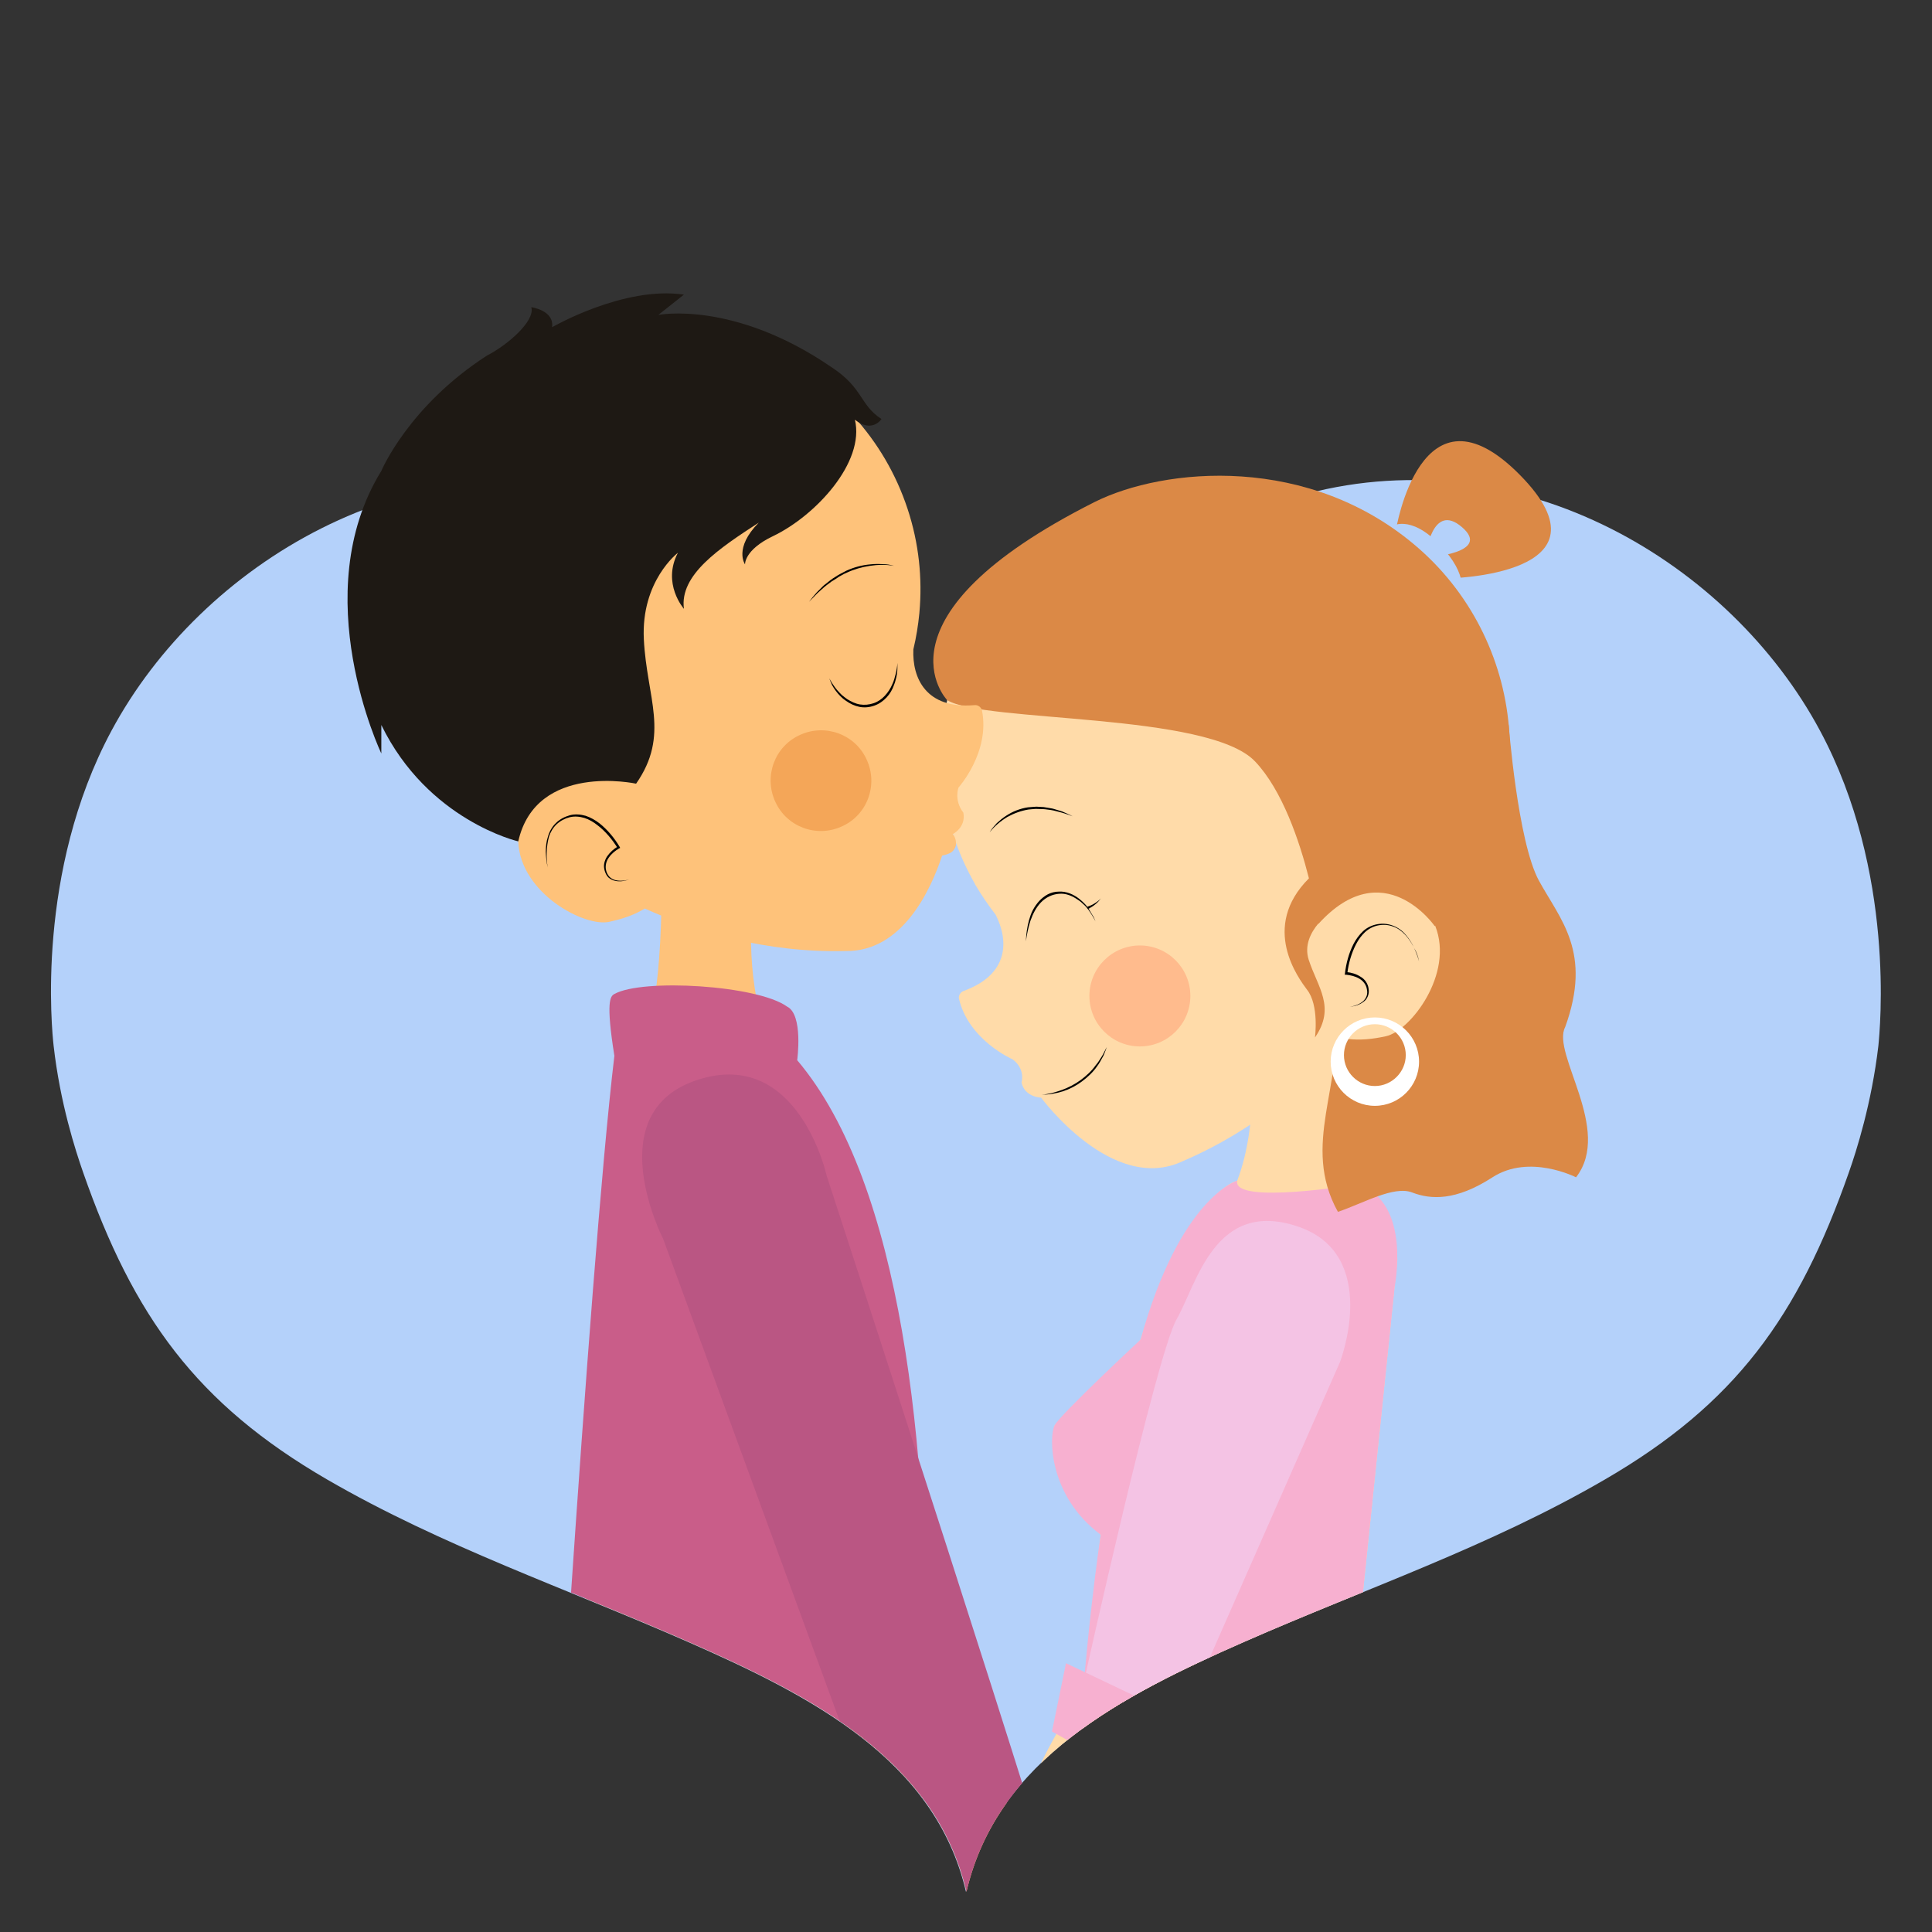 <?xml version="1.0" encoding="utf-8"?>
<!-- Generator: Adobe Illustrator 25.4.1, SVG Export Plug-In . SVG Version: 6.00 Build 0)  -->
<svg version="1.1" id="katman_1" xmlns="http://www.w3.org/2000/svg" xmlns:xlink="http://www.w3.org/1999/xlink" x="0px" y="0px"
	 viewBox="0 0 800 800" style="enable-background:new 0 0 800 800;" xml:space="preserve">
<rect x="0" y="0" width="800" height="800" fill="#333333" stroke="none"/>
<style type="text/css">
	.st0{fill:#B4D1FA;}
	.st1{clip-path:url(#SVGID_00000021800984696237628170000017090805205038436543_);}
	.st2{fill:#FFDBA9;}
	.st3{fill:#F7B0D0;}
	.st4{fill:#DB8946;}
	.st5{fill:#FFBB8D;}
	.st6{fill:#F4C3E4;}
	.st7{fill:#FFFFFF;}
	.st8{fill:#FEC27A;}
	.st9{fill:#1E1914;}
	.st10{fill:#F4A658;}
	.st11{fill:#C95D89;}
	.st12{fill:#BA5683;}
</style>
<g>
	<g>
		<path class="st0" d="M753.6,302.5c-37.1-69.2-123.7-121.5-212.7-98c-68.4,18.1-122.4,76.8-141,152c-18.6-75.2-72.6-133.9-141-152
			c-88.9-23.5-175.5,28.8-212.7,98c-31.5,58.6-24.7,124.2-24,130.5c2.7,23.9,9.1,43.5,12.2,52.4c20.9,59.9,47.1,95.9,101,127.2
			c47.8,27.7,99,45.1,149.5,67.3c50.5,22.2,102.3,48.5,115.1,103.5c12.8-55,64.6-81.3,115.1-103.5c50.5-22.2,101.7-39.5,149.5-67.3
			c53.9-31.3,80-67.3,101-127.2c3.1-8.8,9.4-28.5,12.2-52.4C778.4,426.7,785.1,361.1,753.6,302.5z"/>
	</g>
	<g>
		<defs>
			<path id="SVGID_1_" d="M22.4,16.7v369.9c-2.3,24.9-0.4,43.2,0,46.3c2.7,23.9,9.1,43.5,12.2,52.4c20.9,59.9,47.1,95.9,101,127.2
				c47.8,27.7,99,45.1,149.5,67.3c50.5,22.2,102.3,48.5,115.1,103.5c12.8-55,64.6-81.3,115.1-103.5c50.5-22.2,101.7-39.5,149.5-67.3
				c53.9-31.3,80-67.3,101-127.2c3.1-8.8,9.4-28.5,12.2-52.4h1.1V16.7H22.4z"/>
		</defs>
		<clipPath id="SVGID_00000170278505718422953590000014533760149030666385_">
			<use xlink:href="#SVGID_1_"  style="overflow:visible;"/>
		</clipPath>
		<g style="clip-path:url(#SVGID_00000170278505718422953590000014533760149030666385_);">
			<g>
				<g>
					<path class="st2" d="M455.8,635.5c-4.9-5-23.3-25-19.1-45.3c16.4-12.8,35.6-35.5,35.6-35.5l0,0c13.3-42.7,26.5-55,26.5-55
						s7.7-9.2,13.5-10.8c9.2-23.9,5.7-55,5.7-55l38-33.2c-1.8,56.7,2.7,80.2,6.4,89.8c16.2,7.4,16.2,31.2,16.2,31.2l-20,193.4
						c7.8,50.2,16.4,122.6,32.4,169.5l-127.2,49.4c0,0-18.3-65.6-15.4-218.8C448.8,690.1,453.4,655.4,455.8,635.5z"/>
					<path class="st3" d="M562.4,490.4c0,0-52.3,8.7-50.1-1.5c0,0-23.7,6.8-40,65.8c0,0-33.2,30.9-35.6,35.5
						c-2.4,4.5-2.6,29.2,19.1,45.3c0,0-29.4,189.3,7.9,298.4l127.2-49.4L558.6,715l18.9-182.1C577.4,532.9,584.8,498.2,562.4,490.4z
						"/>
				</g>
				<g>
					<g>
						<g>
							<g>
								<path class="st4" d="M629.4,196.7C588.3,155,578,219.6,578,219.6l12.4,10.2c0,0,2.6-22.2,15-11.5
									c12.4,10.7-14.2,12.5-14.2,12.5l8.3,8.7C599.6,239.5,670.5,238.4,629.4,196.7z"/>
								<path class="st0" d="M576,218.1c0,0,7.6-5.6,20.2,7.5c12.6,13.2,8.4,20.3,8.4,20.3h-12.4L578,233.5L576,218.1z"/>
							</g>
							<path class="st4" d="M591,379.6c0,0,30-27.4,33.7-79.7c0,0,3.7,48.4,12.5,64.7c8.9,16.3,22.2,29.6,10.9,60.7
								c-5.8,10.9,19.8,42.5,4.5,62.2c0,0-19.3-9.9-34.6,0c-15.3,9.9-25.6,9.2-33.2,6.3c-7.6-3-20.4,4.5-30.8,8
								c-15.5-27.9,2.7-52.8-1.4-82.9L591,379.6z"/>
							<path class="st2" d="M399.1,410.3c18.8-6.9,18.6-20.8,13.2-31.5c-3.1-4-6-8.3-8.6-12.7c0,0,0-0.1,0-0.1l0,0
								c-7.1-12.4-11.8-26.2-13.4-41.2c-6.7-60.9,39.5-116,103.3-123c63.8-7.1,120.9,36.6,127.7,97.5c3.5,31.4-7.2,61.3-27.1,83.8
								c0,0.1,0.1,0.2,0.1,0.3c7.9,19.9-10.4,43.6-20.5,45.7c-5.5,1.2-10.6,1.7-15.7,1.1c-15.3,17.5-37.8,37.5-68.3,50.6
								c-29.2,13.9-58.7-26.3-58.7-26.3s-6.7-0.1-8.1-6.2c1.5-6.4-3.8-9.7-3.8-9.7s-18.1-7.9-22.1-25
								C396.8,412.4,397.6,410.8,399.1,410.3z"/>
							<g>
								<g>
									<g>
										<path d="M587.6,398.1c-1.1-4.1-3-8.1-5.8-11.1c-1.4-1.5-3.2-2.8-5.1-3.4c-1.9-0.7-4.1-0.8-6.1-0.4c-2,0.4-3.9,1.4-5.4,2.8
											c-1.5,1.4-2.7,3.1-3.7,5c-1.9,3.7-3.1,7.9-3.6,12l-0.4-0.5c2.1,0.2,4.1,0.8,5.8,1.9c0.9,0.5,1.7,1.2,2.3,2.1
											c0.6,0.9,1,1.9,1.1,2.9c0.2,1,0.1,2.1-0.3,3.1c-0.4,1-1,1.8-1.9,2.4c-1.6,1.2-3.6,1.8-5.6,2c2-0.3,3.9-1,5.4-2.2
											c0.7-0.6,1.3-1.4,1.6-2.3c0.3-0.9,0.3-1.9,0.1-2.8c-0.3-1.9-1.6-3.5-3.2-4.4c-1.7-1-3.6-1.4-5.5-1.6l-0.5,0l0.1-0.4
											c0.5-4.3,1.6-8.5,3.6-12.4c1-1.9,2.3-3.7,3.9-5.2c1.6-1.5,3.7-2.5,5.9-2.9c2.2-0.4,4.4-0.2,6.5,0.6
											c2.1,0.8,3.9,2.1,5.3,3.8c1.4,1.6,2.6,3.5,3.4,5.4C586.5,394,587.2,396,587.6,398.1z"/>
									</g>
								</g>
								<g>
									<g>
										<path d="M409.8,344.6c0.8-1.4,1.9-2.6,3-3.8c1.2-1.1,2.4-2.1,3.8-3c2.7-1.8,5.8-3,9-3.5c0.8-0.1,1.6-0.1,2.4-0.2
											c0.8-0.1,1.6-0.1,2.4,0c0.8,0.1,1.6,0,2.4,0.2c0.8,0.1,1.6,0.3,2.4,0.4c0.8,0.1,1.6,0.4,2.3,0.6l2.3,0.7
											c1.5,0.6,2.9,1.3,4.4,2c-1.5-0.5-3-1.1-4.5-1.5l-2.3-0.6c-0.8-0.2-1.5-0.4-2.3-0.5c-0.8-0.1-1.6-0.2-2.3-0.3
											c-0.8-0.1-1.6-0.1-2.3-0.1c-0.8,0-1.6-0.1-2.3,0c-0.8,0.1-1.6,0.1-2.3,0.2c-3.1,0.5-6.1,1.6-8.8,3.1
											C414.3,340,411.8,342.1,409.8,344.6z"/>
									</g>
									<g>
										<path d="M453.6,381.5c-0.4-0.9-0.9-1.7-1.4-2.5c-0.5-0.8-1-1.6-1.6-2.4c-0.6-0.8-1.2-1.5-1.9-2.1
											c-0.7-0.7-1.4-1.3-2.2-1.8l0,0l0,0c-2.4-1.7-5.1-2.9-8-2.6c-2.8,0.2-5.5,1.5-7.5,3.6c-2,2.1-3.3,4.7-4.3,7.5
											c-0.9,2.8-1.5,5.7-1.9,8.6c0.1-3,0.5-5.9,1.3-8.8c0.4-1.4,0.9-2.9,1.6-4.2c0.7-1.3,1.6-2.6,2.6-3.7c1-1.1,2.3-2.1,3.6-2.8
											c1.4-0.7,2.9-1.1,4.5-1.1c3.1-0.2,6.1,1.1,8.5,3l0,0c0.8,0.6,1.5,1.3,2.2,2c0.7,0.7,1.3,1.5,1.8,2.3
											c0.5,0.8,1,1.7,1.5,2.5C452.9,379.7,453.3,380.6,453.6,381.5z"/>
									</g>
									<g>
										<path d="M450.2,375.5c0.5-0.2,1-0.4,1.5-0.6c0.5-0.2,1-0.5,1.5-0.8c1-0.6,1.9-1.3,2.7-2.1c-0.7,0.9-1.5,1.8-2.4,2.5
											c-0.5,0.4-0.9,0.7-1.4,1c-0.5,0.3-1,0.6-1.6,0.9L450.2,375.5z"/>
									</g>
									<g>
										<path d="M431.3,453.3c1.5-0.1,2.9-0.4,4.3-0.7c0.7-0.2,1.4-0.4,2.1-0.6c0.7-0.2,1.4-0.5,2.1-0.7c2.7-1,5.4-2.4,7.7-4.1
											c2.3-1.7,4.5-3.7,6.2-6.1c1-1.1,1.7-2.4,2.5-3.6c0.8-1.2,1.3-2.6,2.1-3.9l-0.8,2.1c-0.3,0.7-0.5,1.4-0.9,2
											c-0.7,1.3-1.4,2.6-2.3,3.8c-1.7,2.5-3.9,4.5-6.3,6.3c-2.4,1.8-5.1,3.2-7.9,4.1C437.2,452.8,434.2,453.3,431.3,453.3z"/>
									</g>
								</g>
							</g>
							<path class="st4" d="M587.6,227.2c-45.2-39.7-105.9-33.6-134.4-19.3c-94.4,47.6-61,82-61,82c15.1,9.4,108.2,5,127.5,25.4
								c11.3,11.9,18.4,33,22.3,48.4c-20.3,20.3-4.2,41.5-0.8,46.1c5.1,6.4,3.3,19.8,3.3,19.8c8.7-12.6,1.1-20.8-2.6-32.2
								c-1.9-6,0.9-11.3,4-15c0,0.1,0,0.2,0,0.2c27-29.8,48.2,0.9,48.2,0.9C639.9,339,632.8,266.9,587.6,227.2z"/>
						</g>
					</g>
					<circle class="st5" cx="472" cy="412.4" r="20.9"/>
				</g>
				<g>
					<g>
						<g>
							<path class="st2" d="M362.6,898.5c9.8-2.9,13-9.2,13-9.2l11.5-15.4c5.5-5.6,11.8-8.8,18.5-11.3c2.9-5.1,5.2-7.7,5.2-7.7
								s10.2,3.2,16.8,9.5c3.4,23.1-5.4,59.8-5.4,59.8s0,0,0,0l-6.9,28.1c0,0-1.1,4.6-4.8,3.8c-3.7-0.8-3.2-5-3.2-5l4.6-30.8
								c-0.1,0-0.2-0.1-0.2-0.1l-11,34.9c0,0-1.8,5.8-5.9,4.7c-4.2-1.2-3-6.5-3-6.5l9.1-37.9c0,0-0.1,0-0.1,0l-15.5,37.3
								c0,0-2.2,5.4-6.3,3.9c-4.1-1.5-2.3-7-2.3-7l13.5-39.5c-0.1,0-0.1-0.1-0.1-0.1l-18.7,32.1c0,0-3,5.3-6.8,3.5
								c-3.8-1.8-1.4-6.8-1.4-6.8l17.4-34.6c1.9-2.8,4.7-9.5,4.7-9.5l-8,5.4c0,0-5,3.3-9.8,4.2c-4.9,0.8-7.2-1.6-7.2-1.6
								S358.6,899.5,362.6,898.5z"/>
						</g>
						<path class="st2" d="M482.3,766.7C475.4,792,454.1,829,415,893.3l-17.3-9.7c6.9-14.1,20-117.4,27.1-138.4
							c7-21.1,24.1-45.8,24.1-45.8c8.3,2.8,30,10.1,38,12.9C486.8,712.4,489.2,741.5,482.3,766.7z"/>
						<path class="st2" d="M521,508c17.5,0.1,27.3,9.4,27.3,9.4s20.3,15.5,3.3,50.5c-16.7,34.4-64.7,144.5-64.7,144.5
							s-29.7-10-38-12.9l25.5-104.5C474.4,594.9,492.8,507.3,521,508z"/>
					</g>
					<g>
						<path class="st6" d="M448.9,696c0,0,29.9-135,38.3-149.7c8.4-14.7,15.8-50.1,50.3-38.4c34.4,11.7,17.4,56,17.4,56l-67.8,153.9
							L448.9,696z"/>
						<polygon class="st3" points="435.6,717 489.7,746.9 503.6,718.3 441.4,688.7 						"/>
					</g>
				</g>
				<path class="st7" d="M569.3,421.3c-10.1,0-18.3,8.2-18.3,18.3c0,10.1,8.2,18.3,18.3,18.3c10.1,0,18.3-8.2,18.3-18.3
					C587.6,429.5,579.4,421.3,569.3,421.3z M569.3,449.7c-7,0-12.8-5.7-12.8-12.8c0-7,5.7-12.8,12.8-12.8c7,0,12.8,5.7,12.8,12.8
					C582.1,443.9,576.3,449.7,569.3,449.7z"/>
			</g>
			<g>
				<path class="st8" d="M373.7,574.5c4.9-5-16.5-80.8-16.5-80.8l0,0c-13.3-42.7-29.4-54.3-29.4-54.3s-5.2-7.4-10.5-11.5
					c-9.2-23.9-5.7-55-5.7-55l-38-33.2c1.8,56.7-2.7,80.2-6.4,89.8c-11.1,10.7-10.2,37.2-10.2,37.2l-13.6,187.4
					c-7.8,50.2-11,169.5-11,169.5L365.8,873c0,0,18.3-65.6,15.4-218.8C380.8,629.2,376.1,594.5,373.7,574.5z"/>
				<g>
					<g>
						<g>
							<path class="st8" d="M403.3,292c-19.9,1.6-25.6-11.2-25.1-23.1c1.2-5,2-10,2.5-15.1c0,0,0-0.1,0-0.1l0,0
								c1.3-14.2-0.2-28.8-4.9-43c-19.2-58.2-84.1-89.1-145.1-69c-60.9,20.1-94.8,83.5-75.6,141.7c9.9,30.1,32.1,52.8,59.5,65
								c0,0.1,0,0.2,0,0.3c1.1,21.4,27.6,35.3,37.7,33c5.5-1.2,10.3-2.8,14.7-5.5c21.2,9.6,50,18.4,83.1,17.6
								c23.6,0.4,35.4-25.5,40-39.5c3.1-0.7,5-1.5,5.7-4.2c0.4-3.1-1.3-4.7-1.3-4.7s5.6-2.8,4.4-8.9c-4-5.2-2-10.4-2-10.4
								s13.2-14.7,9.7-32C406.3,292.9,404.9,291.7,403.3,292z"/>
							<g>
								<g>
									<g>
										<path d="M370.2,234.3c-3.3-0.6-6.7-0.5-10,0c-3.3,0.5-6.5,1.4-9.5,2.8c-0.8,0.3-1.5,0.7-2.2,1.1c-0.4,0.2-0.7,0.4-1.1,0.6
											l-1,0.7c-0.7,0.4-1.4,0.9-2.1,1.3l-2,1.5c-0.3,0.3-0.7,0.5-1,0.8l-0.9,0.8l-1.9,1.7c-1.2,1.2-2.3,2.4-3.5,3.6
											c1-1.3,2.1-2.7,3.2-3.9l1.8-1.8l0.9-0.9c0.3-0.3,0.6-0.5,1-0.8l2-1.6c0.7-0.5,1.4-1,2.1-1.4l1.1-0.7
											c0.4-0.2,0.7-0.4,1.1-0.6c0.8-0.4,1.5-0.8,2.3-1.2c3.1-1.4,6.4-2.3,9.8-2.6c1.7-0.2,3.4-0.2,5.1-0.1
											C366.9,233.6,368.6,233.8,370.2,234.3z"/>
									</g>
									<g>
										<path d="M343.4,280.9c0.5,0.8,0.9,1.7,1.5,2.5c0.5,0.8,1.1,1.6,1.7,2.3c0.6,0.7,1.3,1.4,2,2.1c0.7,0.6,1.5,1.2,2.2,1.7
											l0,0l0,0c1.6,1,3.4,1.9,5.3,2.2c1.9,0.3,3.8,0.1,5.6-0.5c1.8-0.6,3.4-1.7,4.7-3.1c1.3-1.4,2.4-3.1,3.1-4.8l0,0
											c0.3-0.6,0.6-1.4,0.8-2.1c0.2-0.7,0.4-1.5,0.6-2.2c0.4-1.5,0.6-3,0.7-4.5c0,0.8,0,1.5,0,2.3c0,0.8-0.1,1.5-0.2,2.3
											c-0.1,0.8-0.3,1.5-0.5,2.3c-0.2,0.8-0.4,1.5-0.7,2.2l0,0c-0.7,2-1.7,3.7-3.1,5.2c-1.4,1.5-3.1,2.7-5.1,3.4
											c-2,0.7-4.1,0.9-6.1,0.5c-2-0.4-3.9-1.3-5.6-2.5l0,0c-0.9-0.6-1.6-1.2-2.3-1.9c-0.7-0.7-1.3-1.4-1.9-2.2
											c-0.6-0.8-1.1-1.6-1.6-2.5C344.1,282.6,343.7,281.8,343.4,280.9z"/>
									</g>
								</g>
								<g>
									<g>
										<path d="M226.8,359.2c-0.5-2.1-0.7-4.2-0.8-6.4c0-2.1,0.2-4.3,0.9-6.4c0.6-2.1,1.7-4.1,3.3-5.6c1.6-1.6,3.6-2.6,5.7-3.2
											c2.1-0.6,4.5-0.4,6.6,0.2c2.1,0.7,4,1.8,5.7,3.1c3.4,2.7,6.2,6.1,8.4,9.8l0.2,0.4l-0.4,0.2c-1.6,0.9-3.2,2.2-4.3,3.8
											c-1.1,1.5-1.6,3.5-1.1,5.4c0.2,0.9,0.7,1.8,1.3,2.5c0.7,0.7,1.5,1.2,2.4,1.4c1.9,0.5,3.9,0.3,5.8-0.2
											c-1.9,0.6-3.9,1-5.9,0.5c-1-0.2-1.9-0.7-2.7-1.4c-0.7-0.7-1.2-1.7-1.5-2.7c-0.3-1-0.4-2.1-0.2-3.1c0.2-1,0.6-2,1.2-2.9
											c1.2-1.7,2.7-3.1,4.5-4.1l-0.2,0.6c-2.2-3.5-5-6.9-8.3-9.4c-1.6-1.3-3.5-2.4-5.4-3c-2-0.6-4.1-0.8-6.1-0.3
											c-2,0.5-3.9,1.5-5.4,2.9c-1.5,1.4-2.6,3.3-3.2,5.2C226.2,350.7,226.1,355.1,226.8,359.2z"/>
									</g>
								</g>
							</g>
						</g>
						<path class="st9" d="M344.4,152.1c-40.7-27.9-71.8-21.7-71.8-21.7l10.6-8.4c-24.9-3.7-54.6,13.5-54.6,13.5
							c1-7-8.6-8.3-8.6-8.3c1.7,5.9-10.4,16-18.3,20c-32.6,21-43.8,47.8-43.8,47.8c-31.5,51.1,0,117,0,117v-11.8
							c19.3,39.6,56.7,48.2,56.7,48.2c7.4-32.9,48.8-23.9,48.8-23.9c14.1-20.2,4.4-35.5,3.2-59.8c-1.2-24.2,14.1-35.8,14.1-35.8
							c-6.7,12.8,2.5,23.2,2.5,23.2c-1.9-14.1,14.7-25.1,31-35.7c-10.5,10.6-5.7,17.3-5.7,17.3s-0.4-6,11.6-11.7
							c17.7-8.5,38.1-30.6,33.9-48.2c7.2,5.7,11-0.3,11-0.3C356,167.7,357.5,160.7,344.4,152.1z"/>
					</g>
					<path class="st10" d="M358.9,314.6c4.8,10.5,0.2,22.9-10.3,27.6c-10.5,4.8-22.9,0.2-27.6-10.3c-4.8-10.5-0.2-22.9,10.3-27.6
						C341.8,299.5,354.2,304.1,358.9,314.6z"/>
				</g>
				<path class="st11" d="M330.1,439c0,0,2.6-18.9-4.2-22.2c-12.3-8.9-60-11.7-71.5-5.2c-1.7,0.9-3.6,3,0,25.6
					c-10.7,89.5-28.2,382.4-28.2,382.4l145.4,58.5C371.7,878.1,417.6,542.4,330.1,439z"/>
				<g>
					<g>
						<g>
							<path class="st8" d="M467,837.6c-9.8-2.9-13-9.2-13-9.2L442.5,813c-5.5-5.6-11.8-8.8-18.5-11.3c-2.9-5.1-5.2-7.7-5.2-7.7
								s-10.2,3.2-16.8,9.5c-3.4,23.1,5.4,59.8,5.4,59.8s0,0,0,0l6.9,28.1c0,0,1.1,4.6,4.8,3.8c3.7-0.8,3.2-5,3.2-5l-4.6-30.8
								c0.1,0,0.2-0.1,0.2-0.1l11,34.9c0,0,1.8,5.8,5.9,4.7c4.2-1.2,3-6.5,3-6.5l-9.1-37.9c0,0,0.1,0,0.1,0l15.5,37.3
								c0,0,2.2,5.4,6.3,3.9c4.1-1.5,2.3-7,2.3-7l-13.5-39.5c0.1,0,0.1-0.1,0.1-0.1l18.7,32.1c0,0,3,5.3,6.8,3.5
								c3.8-1.8,1.4-6.8,1.4-6.8l-17.4-34.6c-1.9-2.8-4.7-9.5-4.7-9.5l8,5.4c0,0,5,3.3,9.8,4.2c4.9,0.8,7.2-1.6,7.2-1.6
								S471,838.6,467,837.6z"/>
						</g>
						<path class="st8" d="M347.3,705.8c6.9,25.2,28.1,62.3,67.2,126.6l17.3-9.7c-6.9-14.1-20-117.4-27.1-138.4
							c-7-21.1-24.1-45.8-24.1-45.8c-8.3,2.8-30,10.1-38,12.9C342.8,651.5,340.4,680.6,347.3,705.8z"/>
						<path class="st8" d="M308.6,447.1c-17.5,0.1-27.3,9.4-27.3,9.4s-20.3,15.5-3.3,50.5c16.7,34.4,64.7,144.5,64.7,144.5
							s29.7-10,38-12.9L355.2,534C355.2,534,336.8,446.4,308.6,447.1z"/>
					</g>
					<path class="st12" d="M289,447.1c41.6-13.4,53.3,39.7,53.3,39.7S442.5,794.1,441,797.9c-1.5,3.9-53.9,22.4-53.9,22.4L274.6,513
						C274.6,513,247.5,460.4,289,447.1z"/>
				</g>
			</g>
		</g>
	</g>
</g>
</svg>
